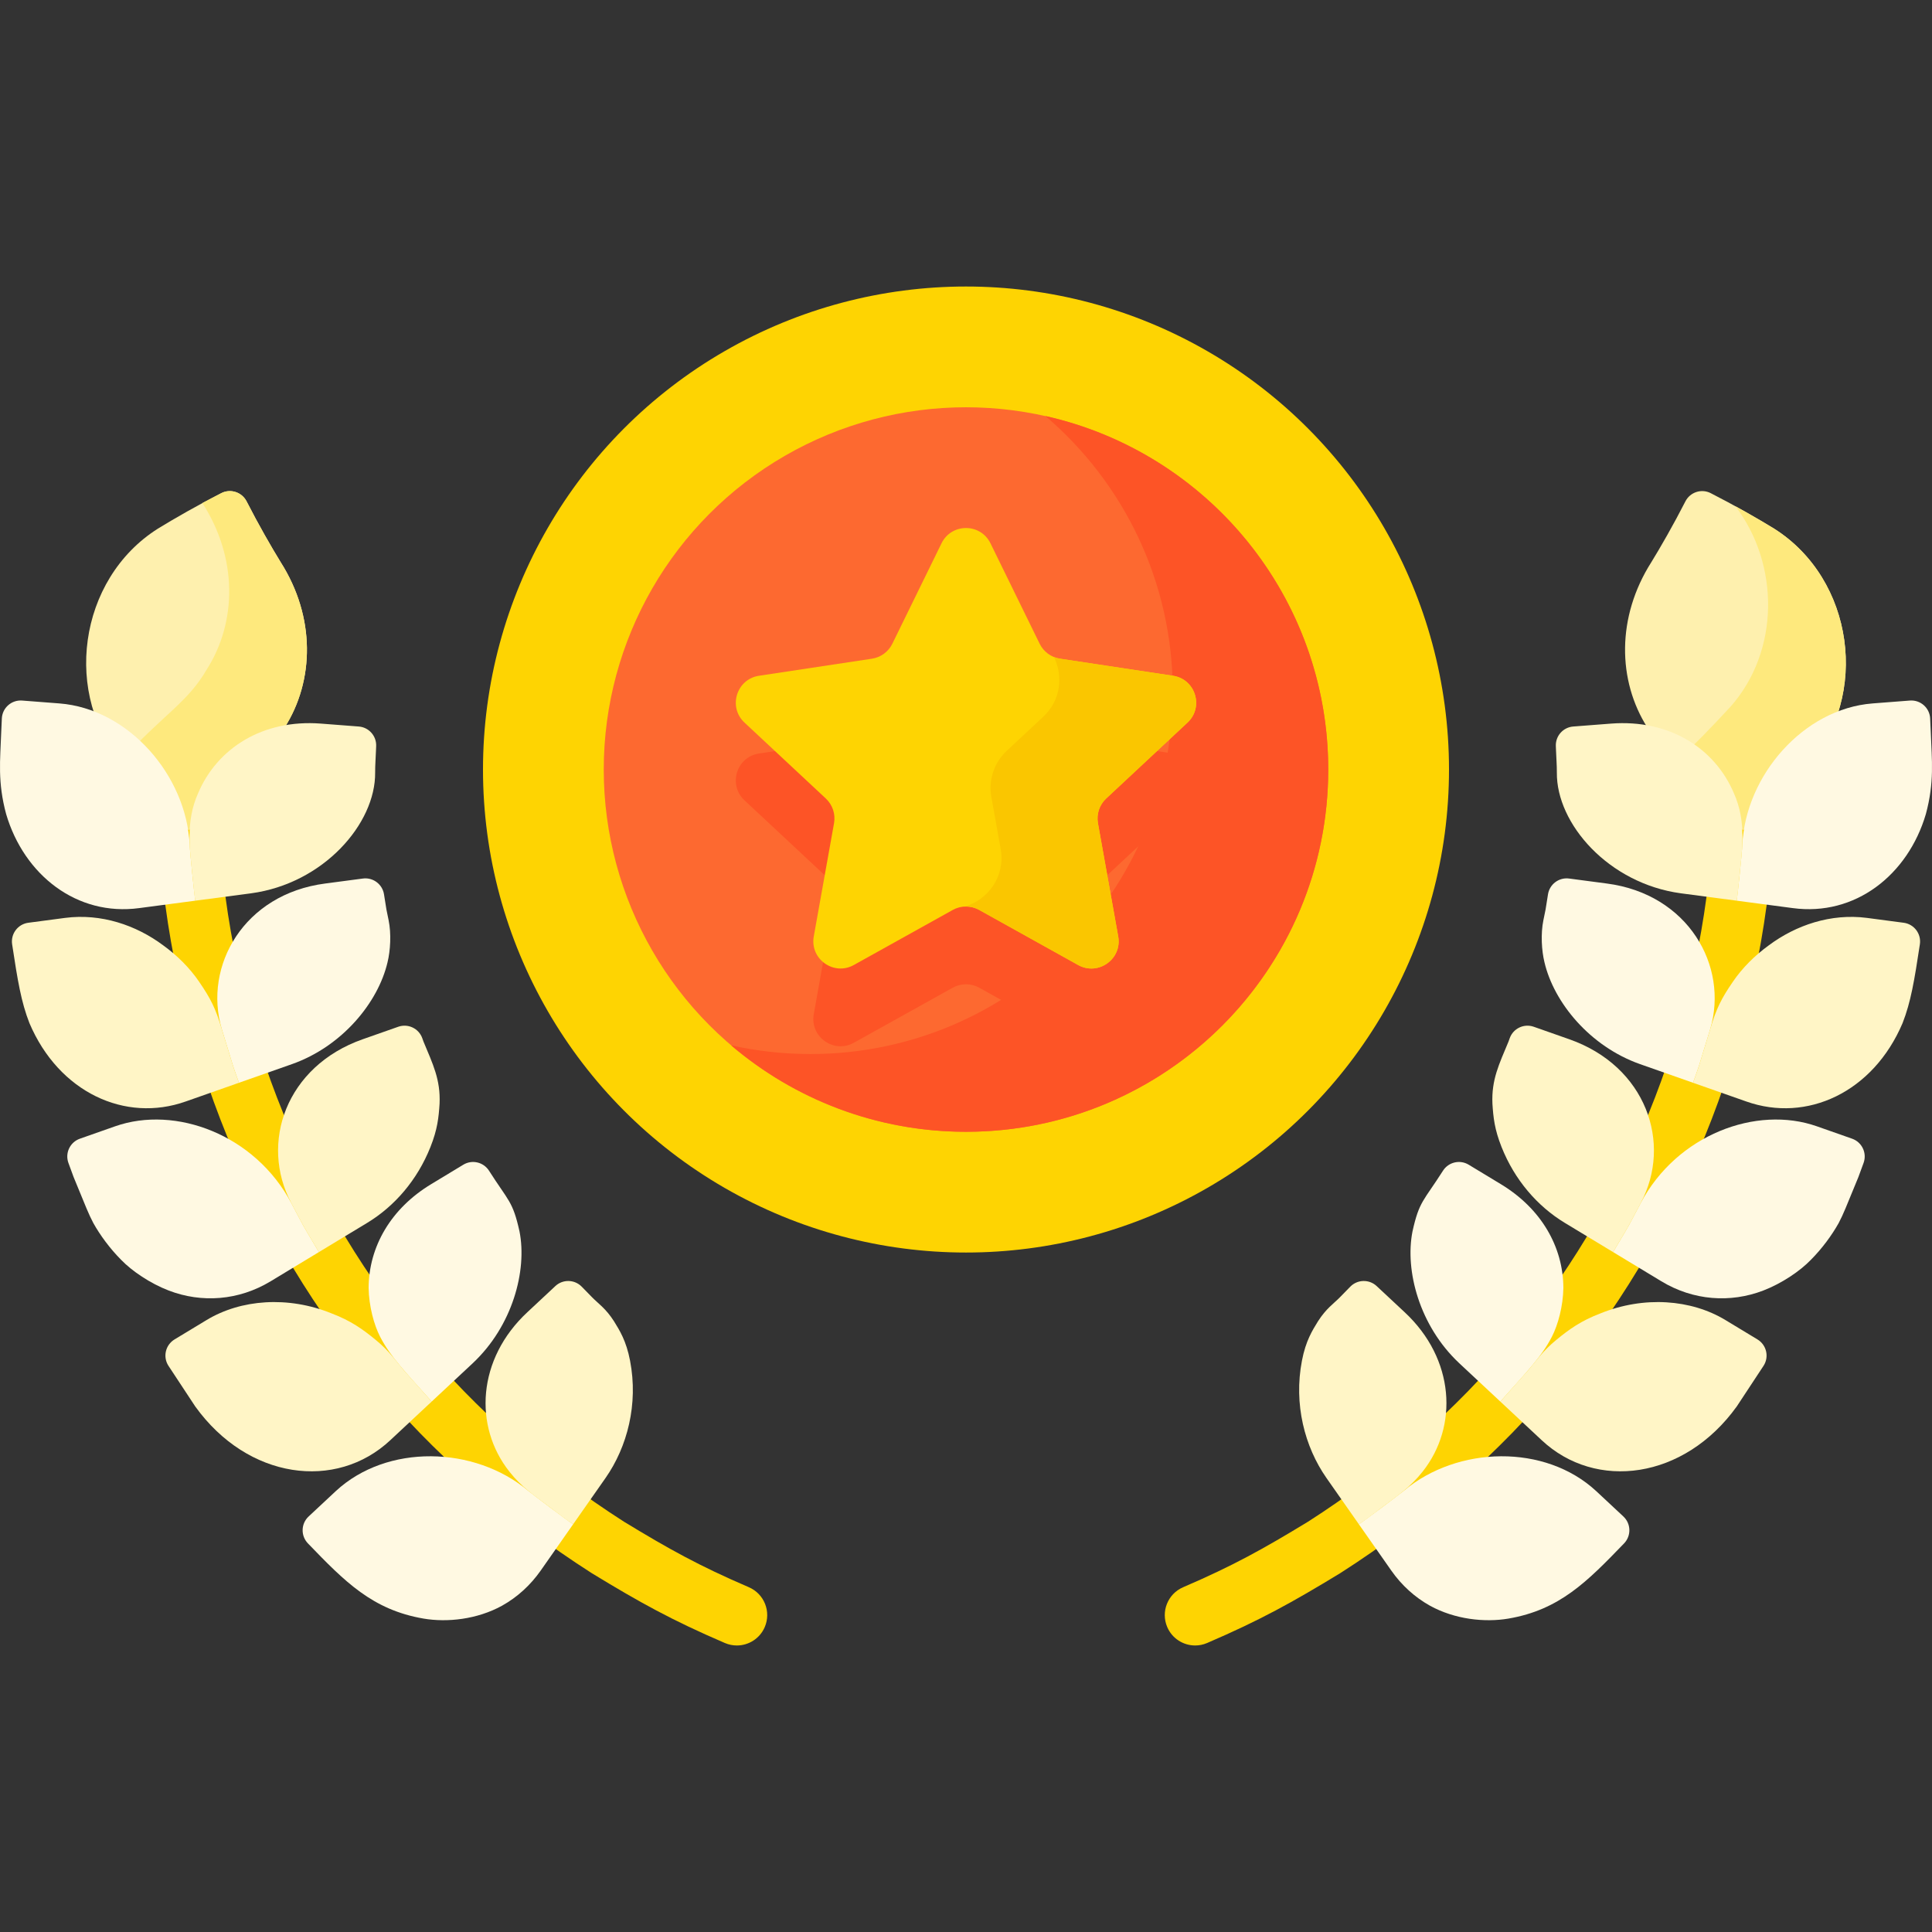 <svg id="Capa_1" enable-background="new 0 0 512 512" height="512" viewBox="0 0 512 512" width="512" xmlns="http://www.w3.org/2000/svg"><rect x="0" y="0" width="512" height="512" fill="#333333" stroke="none"/><g><g><g><path d="m195.27 436.069c-1.061 0-2.138-.211-3.173-.656-14.104-6.062-22.576-10.776-35.163-18.438-.05-.031-.1-.062-.148-.093-11.205-7.159-21.906-15.214-31.808-23.94-.047-.041-.093-.083-.139-.125-9.424-8.703-17.429-16.347-27.441-28.756-32.94-40.474-52.626-91.51-55.411-143.681-.237-4.437 3.168-8.226 7.605-8.462 4.438-.241 8.226 3.168 8.462 7.605 2.604 48.795 21.017 96.529 51.844 134.408 9.324 11.556 16.884 18.778 25.788 27.001 9.243 8.14 19.23 15.657 29.689 22.344 11.889 7.234 19.887 11.684 33.076 17.354 4.083 1.755 5.969 6.486 4.214 10.568-1.309 3.047-4.277 4.871-7.395 4.871z" fill="#fed402"/></g></g><g><g><path d="m316.73 436.069c-3.118 0-6.086-1.823-7.396-4.87-1.755-4.082.132-8.814 4.214-10.569 13.187-5.669 21.186-10.119 33.077-17.355 10.456-6.686 20.444-14.204 29.688-22.344 8.902-8.223 16.461-15.443 25.765-26.975 30.85-37.906 49.263-85.639 51.866-134.434.237-4.437 4.017-7.847 8.463-7.605 4.438.237 7.842 4.025 7.605 8.462-2.785 52.17-22.471 103.207-55.433 143.708-9.993 12.384-17.997 20.027-27.42 28.729-.046.042-.092.084-.139.125-9.902 8.728-20.604 16.782-31.807 23.94-.05.032-.1.062-.149.093-12.59 7.663-21.062 12.376-35.162 18.438-1.034.446-2.111.657-3.172.657z" fill="#fed402"/></g></g><path d="m50.058 219.949c-6.043-5.312-11.53-11.038-17.214-17.156-16.33-18.385-12.235-49.262 9.002-62.699 4.582-2.803 10.561-6.226 16.813-9.411 2.446-1.246 5.445-.259 6.693 2.186 3.191 6.247 6.632 12.218 9.023 16.105 9.247 14.536 8.984 31.377 1.037 43.866-5.474 9.446-12.198 12.119-25.354 27.109z" fill="#fef0ae"/><path d="m461.942 219.949c6.043-5.312 11.53-11.038 17.214-17.156 16.33-18.385 12.235-49.262-9.002-62.699-4.582-2.803-10.561-6.226-16.813-9.411-2.446-1.246-5.445-.259-6.693 2.186-3.191 6.247-6.632 12.218-9.023 16.105-9.247 14.536-8.984 31.377-1.037 43.866 5.474 9.446 12.198 12.119 25.354 27.109z" fill="#fef0ae"/><path d="m74.376 148.973c-2.392-3.886-5.832-9.857-9.023-16.104-1.249-2.445-4.25-3.431-6.696-2.185-1.698.865-3.376 1.748-5.011 2.63-.001.002-.001.003-.001.006 9.377 14.581 9.148 31.519 1.165 44.066-5.12 8.833-11.332 11.744-22.874 24.342.296.359.599.714.91 1.064 5.684 6.118 11.17 11.844 17.214 17.156 13.155-14.991 19.88-17.664 25.354-27.11 7.946-12.488 8.209-29.329-1.038-43.865z" fill="#fee97d"/><path d="m470.154 140.094c-2.938-1.797-6.451-3.85-10.241-5.931 11.694 15.377 11.815 38.343-1.361 53.177-4.832 5.201-9.521 10.118-14.531 14.739 4.392 4.268 9.987 8.829 17.921 17.87 6.043-5.312 11.53-11.038 17.214-17.156 16.329-18.385 12.235-49.262-9.002-62.699z" fill="#fee97d"/><path d="m66.553 236.736-14.815 1.958c-.345-2.466-.538-4.952-.814-7.427-.586-6.073-1.79-13.47 1.55-20.995 5.046-11.984 17.151-19.707 32.598-18.509l10.002.771c2.683.207 4.721 2.497 4.611 5.186-.013.33-.028.692-.045 1.093-.06 1.969-.236 3.936-.223 5.907.146 13.596-13.726 29.425-32.864 32.016z" fill="#fff5c6"/><path d="m77.428 281.986-14.098 4.957c-1.781-4.974-1.007-2.583-4.558-14.228-4.944-16.735 5.86-35.792 27.437-38.577l9.962-1.317c2.697-.356 5.186 1.515 5.598 4.205.707 4.609.592 3.812 1.216 6.834.743 3.634.471 8.05-.282 11.144-2.509 10.724-12.051 22.289-25.275 26.982z" fill="#fff9e2"/><path d="m97.294 324.081-12.786 7.736c-5.722-9.662-3.155-5.229-7.327-13.02-8.426-15.859-1.402-36.239 18.952-43.388l9.409-3.308c2.594-.912 5.438.442 6.366 3.031l.324.905c2.483 5.984 4.539 10.062 4.258 16.47-.234 3.612-.547 6.774-2.425 11.479-3.453 8.678-9.45 15.663-16.771 20.095z" fill="#fff5c6"/><path d="m36.923 240.652 14.815-1.958c-.199-1.424-1.386-12.345-1.468-14.868-.912-18.331-16.164-35.988-34.535-37.411l-9.867-.761c-2.814-.217-5.249 1.932-5.379 4.751-.044.946-.1 2.19-.176 3.876-.255 7.134-.985 12.95 1.319 21.476 4.745 16.085 18.698 27.139 35.291 24.895z" fill="#fff9e2"/><path d="m49.233 291.9 14.098-4.957c-1.781-4.974-1.007-2.583-4.558-14.228-1.614-5.464-2.956-8.096-5.988-12.522-2.543-3.739-5.836-6.989-9.537-9.67-7.192-5.364-16.459-8.502-25.98-7.273l-9.764 1.29c-2.775.367-4.707 2.946-4.287 5.713 1.462 9.648 2.396 15.29 4.581 20.877 7.793 18.353 25.366 26.476 41.435 20.77z" fill="#fff5c6"/><path d="m71.722 339.553 12.786-7.736c-5.722-9.662-3.155-5.229-7.327-13.02-9.601-18.081-30.63-25.948-46.653-20.32l-9.352 3.288c-2.618.921-3.989 3.798-3.048 6.409.449 1.247.903 2.492 1.369 3.733 3.491 8.485 3.899 9.642 5.239 12.219 1.802 3.227 4.402 6.767 7.392 9.767 2.814 2.92 7.632 6.212 12.624 8.128 8.674 3.316 18.477 2.674 26.97-2.468z" fill="#fff9e2"/><path d="m125.32 361.23-10.922 10.2c-6.768-7.603-10.862-11.742-13.652-17.156-1.653-3.2-2.973-8.125-3.059-12.966.057-10.907 5.886-21.031 16.571-27.491l8.532-5.162c2.327-1.408 5.354-.69 6.813 1.606 5.147 8.097 6.28 7.987 8.076 16.103 2.042 10.377-1.843 24.984-12.359 34.866z" fill="#fff9e2"/><path d="m103.476 381.63 10.922-10.2c-1.705-1.915-5.589-6.278-7.452-8.371-2.248-2.655-3.699-4.925-7.316-7.919-3.511-2.901-6.659-5.128-11.692-7.049-11.622-4.736-24.136-3.741-33.179 1.726l-8.504 5.145c-2.409 1.457-3.144 4.615-1.618 6.981 1.011 1.568 2.824 4.304 7.094 10.766 13.926 19.378 37.357 22.441 51.745 8.921z" fill="#fff5c6"/><path d="m160.463 391.699-8.573 12.241c-2.091-1.356-4.046-2.903-6.039-4.397-4.795-3.654-7.508-5.331-10.867-9.556-9.492-11.986-8.566-29.859 4.826-42.29l7.363-6.876c1.981-1.85 5.078-1.782 6.979.15 1.091 1.109 1.145 1.168 2.795 2.861 1.62 1.653 3.586 2.91 5.764 6.309 1.475 2.408 3.245 5.138 4.263 10.465 2.216 11.501-.722 22.82-6.511 31.093z" fill="#fff5c6"/><path d="m143.317 416.181 8.573-12.241c-2.119-1.374-10.602-7.83-11.986-8.919-14.181-11.856-37.363-12.44-50.918.142l-7.2 6.724c-2.042 1.907-2.121 5.121-.181 7.131 9.775 10.13 17.062 17.592 30.635 19.924 6.276 1.069 14.191.223 20.79-3.404 4.046-2.258 7.536-5.427 10.287-9.357z" fill="#fff9e2"/><path d="m445.447 236.736 14.815 1.958c.345-2.466.538-4.952.814-7.427.586-6.073 1.79-13.47-1.55-20.995-5.046-11.984-17.151-19.707-32.598-18.509l-10.002.771c-2.683.207-4.721 2.497-4.611 5.186.013.33.028.692.045 1.093.06 1.969.236 3.936.223 5.907-.146 13.596 13.726 29.425 32.864 32.016z" fill="#fff5c6"/><path d="m434.572 281.986 14.098 4.957c1.781-4.974 1.007-2.583 4.558-14.228 4.944-16.735-5.86-35.792-27.437-38.577l-9.962-1.317c-2.697-.356-5.186 1.515-5.598 4.205-.707 4.609-.592 3.812-1.216 6.834-.743 3.634-.471 8.05.282 11.144 2.509 10.724 12.051 22.289 25.275 26.982z" fill="#fff9e2"/><path d="m414.706 324.081 12.786 7.736c5.722-9.662 3.155-5.229 7.327-13.02 8.426-15.859 1.402-36.239-18.952-43.388l-9.409-3.308c-2.594-.912-5.438.442-6.366 3.031l-.324.905c-2.483 5.984-4.539 10.062-4.258 16.47.234 3.612.547 6.774 2.425 11.479 3.453 8.678 9.45 15.663 16.771 20.095z" fill="#fff5c6"/><path d="m475.077 240.652-14.815-1.958c.199-1.424 1.386-12.345 1.468-14.868.912-18.331 16.164-35.988 34.535-37.411l9.867-.761c2.814-.217 5.249 1.932 5.379 4.751.043.946.1 2.19.176 3.876.255 7.134.985 12.95-1.319 21.476-4.745 16.085-18.697 27.139-35.291 24.895z" fill="#fff9e2"/><path d="m462.768 291.9-14.098-4.957c1.781-4.974 1.007-2.583 4.558-14.228 1.614-5.464 2.956-8.096 5.988-12.522 2.543-3.739 5.836-6.989 9.537-9.67 7.192-5.364 16.459-8.502 25.98-7.273l9.764 1.29c2.775.367 4.707 2.946 4.287 5.713-1.462 9.648-2.396 15.29-4.581 20.877-7.794 18.353-25.367 26.476-41.435 20.77z" fill="#fff5c6"/><path d="m440.278 339.553-12.786-7.736c5.722-9.662 3.155-5.229 7.327-13.02 9.601-18.081 30.63-25.948 46.653-20.32l9.352 3.288c2.618.921 3.989 3.798 3.048 6.409-.449 1.247-.903 2.492-1.369 3.733-3.491 8.485-3.899 9.642-5.239 12.219-1.802 3.227-4.402 6.767-7.392 9.767-2.814 2.92-7.632 6.212-12.624 8.128-8.674 3.316-18.477 2.674-26.97-2.468z" fill="#fff9e2"/><path d="m386.68 361.23 10.922 10.2c6.768-7.603 10.862-11.742 13.652-17.156 1.653-3.2 2.973-8.125 3.059-12.966-.057-10.907-5.886-21.031-16.571-27.491l-8.532-5.162c-2.327-1.408-5.354-.69-6.813 1.606-5.147 8.097-6.28 7.987-8.076 16.103-2.042 10.377 1.843 24.984 12.359 34.866z" fill="#fff9e2"/><path d="m408.524 381.63-10.922-10.2c1.705-1.915 5.589-6.278 7.452-8.371 2.248-2.655 3.699-4.925 7.316-7.919 3.511-2.901 6.659-5.128 11.692-7.049 11.622-4.736 24.136-3.741 33.179 1.726l8.504 5.145c2.409 1.457 3.144 4.615 1.618 6.981-1.011 1.568-2.824 4.304-7.094 10.766-13.926 19.378-37.357 22.441-51.745 8.921z" fill="#fff5c6"/><path d="m351.537 391.699 8.573 12.241c2.091-1.356 4.046-2.903 6.039-4.397 4.795-3.654 7.508-5.331 10.867-9.556 9.492-11.986 8.566-29.859-4.826-42.29l-7.363-6.876c-1.981-1.85-5.078-1.782-6.979.15-1.091 1.109-1.145 1.168-2.795 2.861-1.62 1.653-3.586 2.91-5.764 6.309-1.475 2.408-3.245 5.138-4.263 10.465-2.216 11.501.722 22.82 6.511 31.093z" fill="#fff5c6"/><path d="m368.683 416.181-8.573-12.241c2.119-1.374 10.602-7.83 11.986-8.919 14.181-11.856 37.363-12.44 50.918.142l7.2 6.724c2.042 1.907 2.121 5.121.181 7.131-9.775 10.13-17.062 17.592-30.635 19.924-6.276 1.069-14.191.223-20.79-3.404-4.046-2.258-7.536-5.427-10.287-9.357z" fill="#fff9e2"/><circle cx="256" cy="203.933" fill="#fed402" r="128.002"/><circle cx="256" cy="203.933" fill="#fd6930" r="96.001"/><path d="m262.481 164.579 13.039 26.626c1.042 2.127 3.061 3.608 5.404 3.962l29.926 4.52c5.967.901 8.259 8.293 3.847 12.411l-21.55 20.118c-1.79 1.671-2.611 4.136-2.179 6.547l5.37 30.002c1.072 5.991-5.296 10.537-10.614 7.578l-26.215-14.59c-2.182-1.214-4.837-1.214-7.019 0l-26.215 14.59c-5.318 2.96-11.686-1.587-10.614-7.578l5.37-30.002c.431-2.411-.389-4.876-2.179-6.547l-21.55-20.118c-4.411-4.118-2.12-11.51 3.847-12.411l29.926-4.52c2.342-.354 4.362-1.834 5.404-3.962l13.039-26.626c2.64-5.39 10.324-5.39 12.963 0z" fill="#fd5426"/><path d="m277.044 110.246c20.652 17.609 33.749 43.816 33.749 73.083 0 53.02-42.981 96.001-96.001 96.001-7.229 0-14.272-.799-21.044-2.314 16.761 14.291 38.499 22.918 62.252 22.918 53.02 0 96.001-42.981 96.001-96.001 0-45.791-32.059-84.093-74.957-93.687z" fill="#fd5426"/><path d="m262.481 143.975 13.039 26.626c1.042 2.127 3.061 3.608 5.404 3.962l29.926 4.52c5.967.901 8.259 8.293 3.847 12.411l-21.55 20.118c-1.79 1.671-2.611 4.136-2.179 6.547l5.37 30.002c1.072 5.991-5.296 10.537-10.614 7.578l-26.215-14.59c-2.182-1.214-4.837-1.214-7.019 0l-26.215 14.59c-5.318 2.96-11.686-1.587-10.614-7.578l5.37-30.002c.431-2.411-.389-4.876-2.179-6.547l-21.55-20.118c-4.411-4.118-2.12-11.51 3.847-12.411l29.926-4.52c2.342-.354 4.362-1.834 5.404-3.962l13.039-26.626c2.64-5.39 10.324-5.39 12.963 0z" fill="#fed402"/><path d="m310.85 179.083-29.926-4.52c-.564-.085-1.109-.236-1.626-.445 2.477 4.987 1.889 11.429-2.844 15.848l-9.679 9.036c-3.332 3.111-4.86 7.7-4.057 12.187l2.464 13.769c1.309 7.313-3.339 13.471-9.486 15.289 1.309-.055 2.63.246 3.812.904l26.215 14.589c5.318 2.96 11.686-1.587 10.614-7.577l-5.37-30.002c-.431-2.411.389-4.876 2.179-6.547l21.55-20.118c4.413-4.12 2.122-11.512-3.846-12.413z" fill="#fac600"/></g></svg>